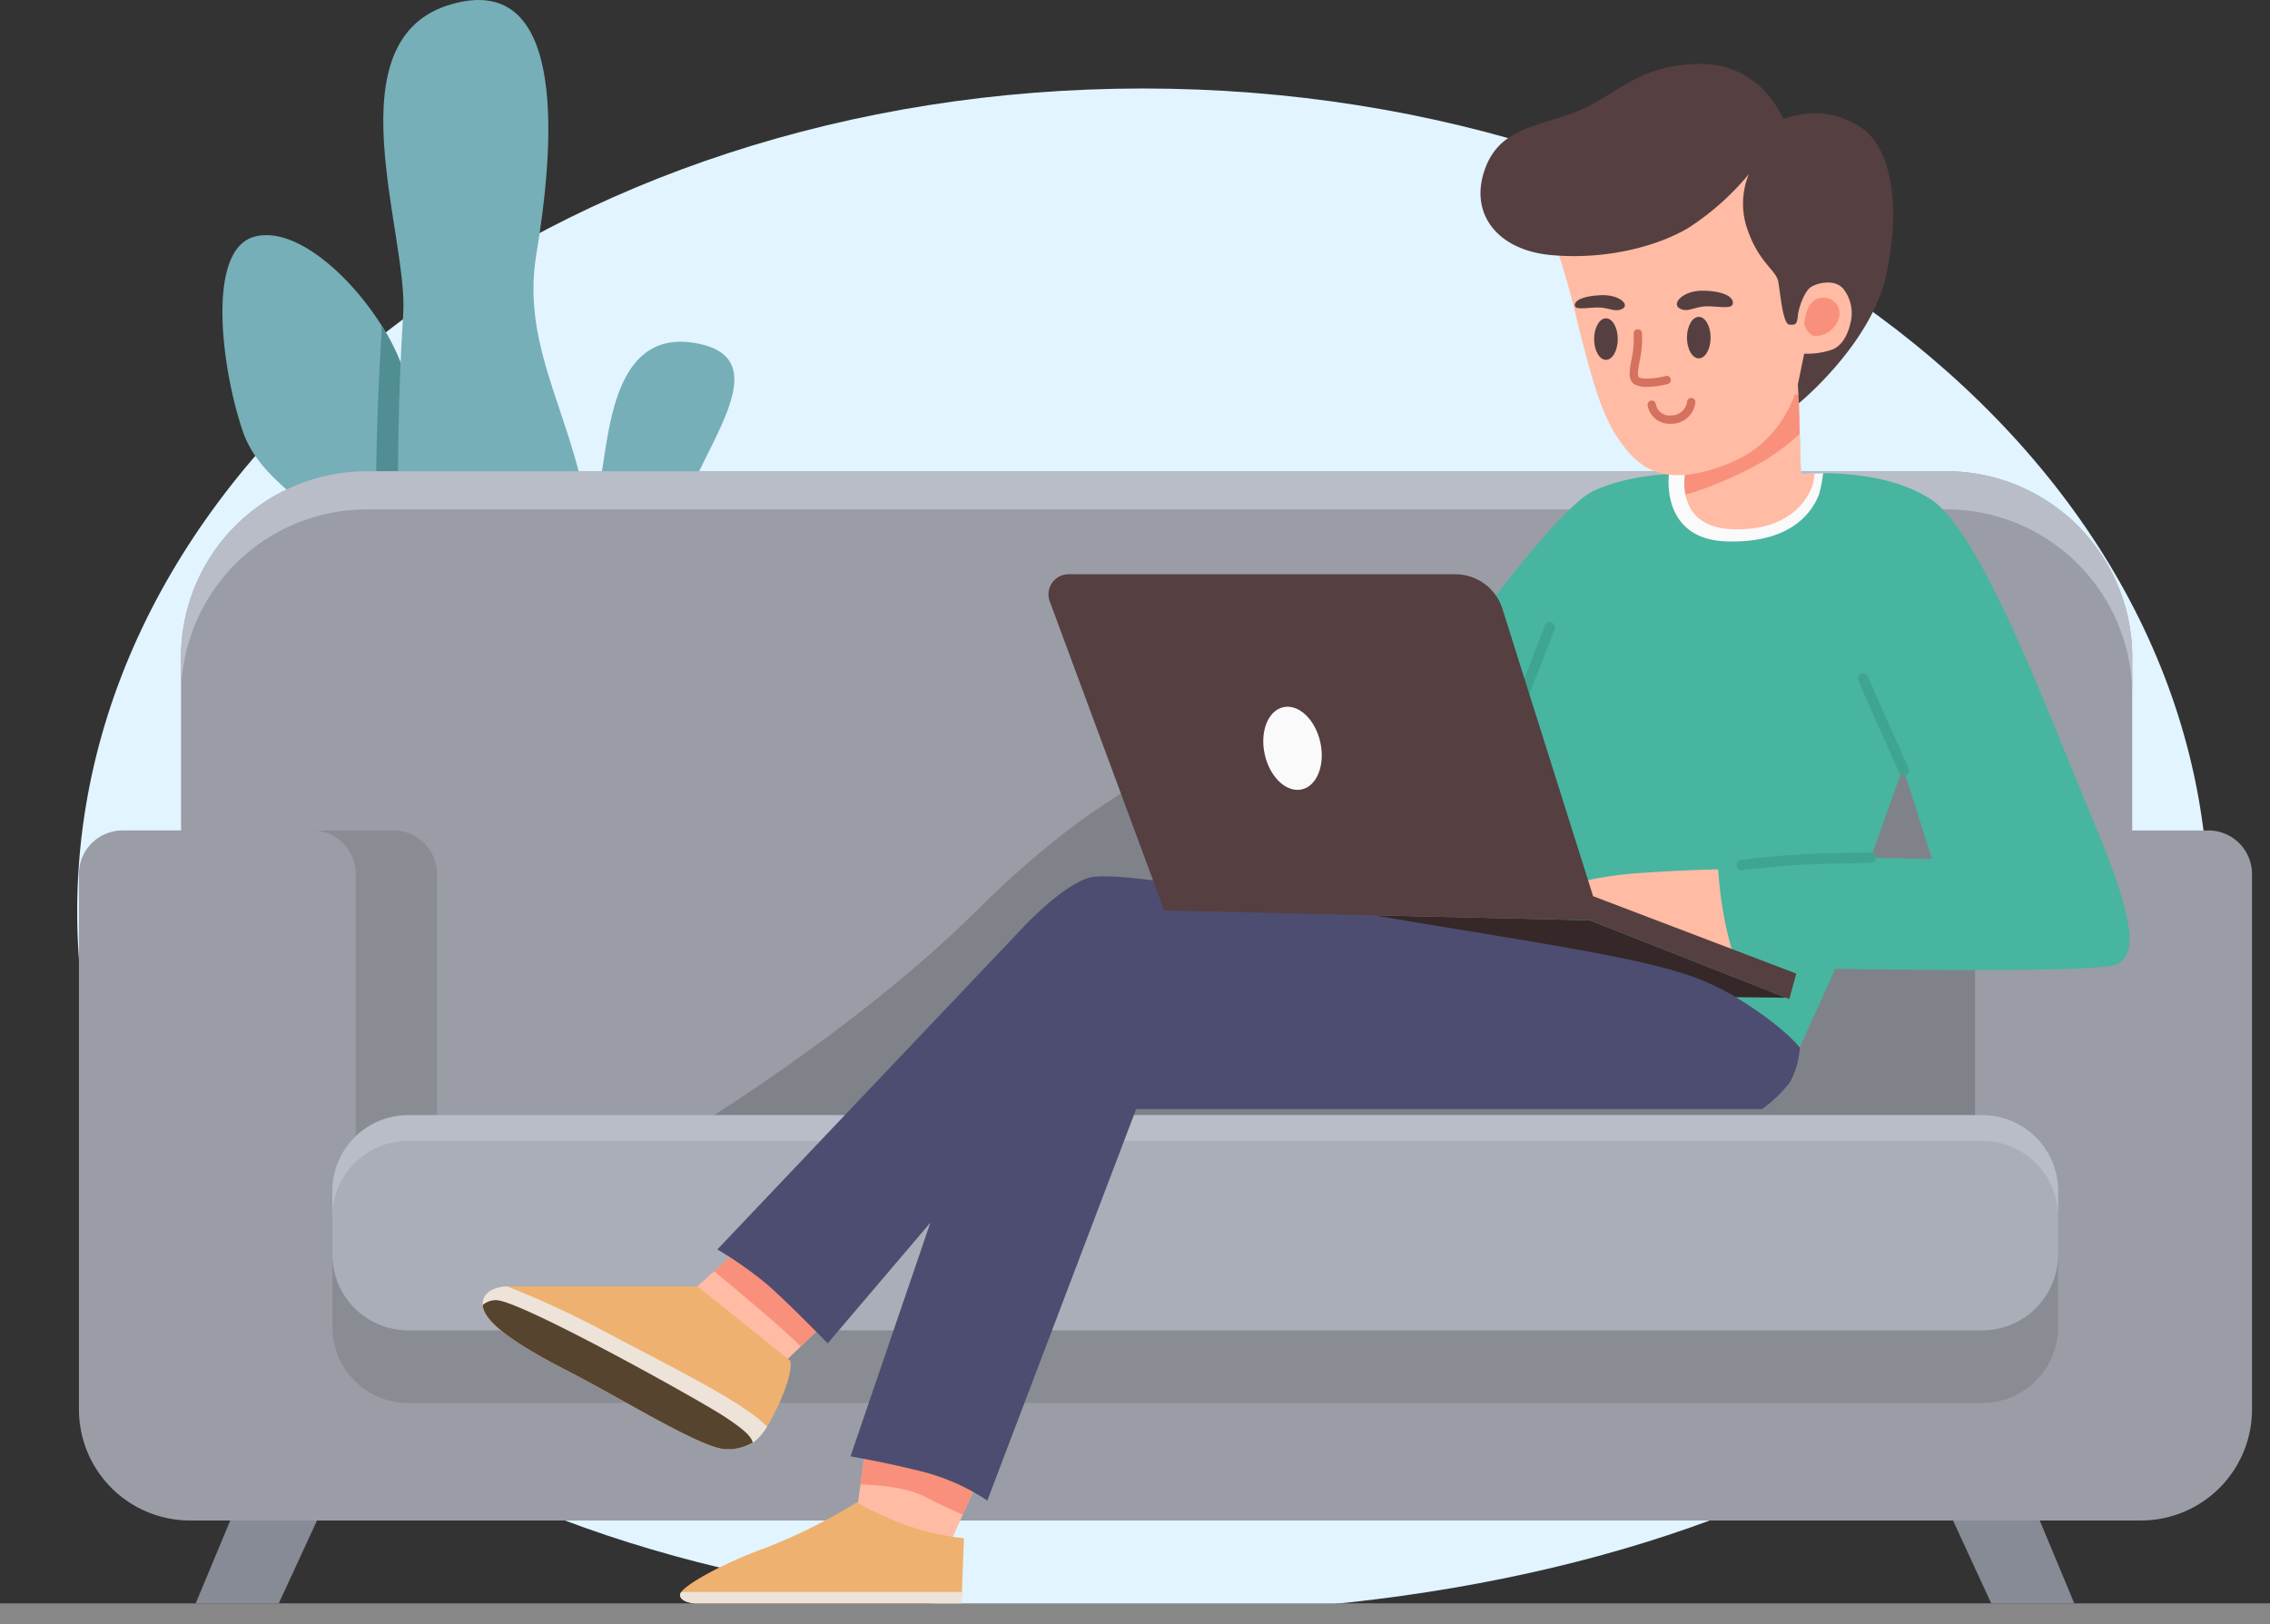 <svg xmlns="http://www.w3.org/2000/svg" width="339.015" height="242.633" viewBox="0 0 339.015 242.633"><rect x="0" y="0" width="339.015" height="242.633" fill="#333333" stroke="none"/><g id="first-time-internet-buyers-guide" transform="translate(-45.846 -103.399)"><g id="Group_252" data-name="Group 252" transform="translate(45.846 103.399)"><path id="Path_288" fill="#e1f4ff" d="M380.156 244.7c0-67.908-71.26-122.959-159.16-122.959S61.835 176.8 61.835 244.7s70.078 104.9 157.982 104.9 160.339-36.989 160.339-104.9" data-name="Path 288" transform="translate(-50.309 -108.521)"/><path id="Path_289" fill="#76afb8" d="M121.413 239.727s-6.873-4.6-11.928-16.9-1.319-19.266-.44-23.882-10.915-8.575-13.991-17.292-5.788-27.325 1.685-29.3 18.165 9.67 21.684 18.534 1.026 15.384 3.956 23.881 10.842 15.164 12.307 25.86a36.591 36.591 0 0 1-2.6 19.1Z" data-name="Path 289" transform="translate(-58.711 -117.003)"/><path id="Path_290" fill="#518e93" d="M140.967 244.928a36.59 36.59 0 0 0 2.6-19.1c-1.465-10.7-9.377-17.362-12.307-25.86s-.44-15.017-3.956-23.881a32.643 32.643 0 0 0-2.764-5.326c.021.692.017 1.347-.02 1.956-.733 11.905-.916 22.071-.733 38.739.136 12.35 7.2 26.809 10.846 33.473Z" data-name="Path 290" transform="translate(-67.584 -122.204)"/><path id="Path_291" fill="#76afb8" d="M155.658 245.893a68.775 68.775 0 0 1-.771-22.8c2.252-19.506 8.479-21.43 10.4-26.375s.916-24.911 14.928-22.254-2.748 19.049-2.931 29.122 3.755 16.668-.092 28.756a146.46 146.46 0 0 1-5.069 13.552Z" data-name="Path 291" transform="translate(-76.127 -123.169)"/><path id="Path_292" fill="#518e93" d="M167.74 214.585a59.3 59.3 0 0 0-2.084-10.885 9.357 9.357 0 0 1-.366 1.245c-1.923 4.946-8.15 6.869-10.4 26.375a68.775 68.775 0 0 0 .771 22.8h6.658c2.05-7.768 6.566-26.767 5.424-39.541" data-name="Path 292" transform="translate(-76.127 -131.4)"/><path id="Path_293" fill="#76afb8" d="M140.488 226.123s-12.8-20.514-12.982-37.183 0-26.833.732-38.739-10.807-40.937 7.143-46.157 15.2 22.529 12.73 37.365 6.5 25.277 7.967 41.67-6.389 43.044-6.389 43.044Z" data-name="Path 293" transform="translate(-68.015 -103.399)"/><path id="Rectangle_97" fill="#878787" d="M0 0h339.015v3.116H0z" data-name="Rectangle 97" transform="translate(0 239.517)"/><path id="Path_294" fill="#9a9da6" d="M346.987 201.063H111.126a27.772 27.772 0 0 0-27.772 27.771v103.8h291.4v-103.8a27.771 27.771 0 0 0-27.771-27.771" data-name="Path 294" transform="translate(-56.317 -130.664)"/><path id="Path_295" fill="#80828a" d="m392.065 328.067-8.135-72.811s-50.194-10.448-82.852-7.923-51.385 11.85-71.867 32.149-49.071 36.638-49.071 36.638 80.365 14.537 83.71 14.8 128.217-2.856 128.217-2.856" data-name="Path 295" transform="translate(-83.336 -143.471)"/><path id="Path_296" fill="#b8bdc7" d="M346.987 201.063H111.126a27.772 27.772 0 0 0-27.772 27.771v5.695a27.772 27.772 0 0 1 27.772-27.772h235.861a27.771 27.771 0 0 1 27.771 27.772v-5.695a27.771 27.771 0 0 0-27.771-27.771" data-name="Path 296" transform="translate(-56.317 -130.664)"/><path id="Path_297" fill="#8a8c94" d="M113.866 378.579H95.621a16.594 16.594 0 0 1-16.594-16.594v-79.973a6.515 6.515 0 0 1 6.514-6.515h28.324a6.515 6.515 0 0 1 6.514 6.514v90.057a6.514 6.514 0 0 1-6.513 6.513" data-name="Path 297" transform="translate(-55.109 -151.443)"/><path id="Path_298" fill="#878b96" d="M126.27 353.031h-15.034L86.39 412.605H98.8Z" data-name="Path 298" transform="translate(-57.164 -173.088)"/><path id="Path_299" fill="#878b96" d="M420.285 353.031h15.034l24.846 59.574H447.76Z" data-name="Path 299" transform="translate(-150.376 -173.088)"/><path id="Path_300" fill="#9a9da6" d="M380.226 275.5H351.9a6.514 6.514 0 0 0-6.514 6.514v54.028H103.555v-54.03a6.514 6.514 0 0 0-6.514-6.514H68.716a6.514 6.514 0 0 0-6.514 6.514v79.977a16.593 16.593 0 0 0 16.591 16.591h291.353a16.594 16.594 0 0 0 16.594-16.594v-79.975a6.514 6.514 0 0 0-6.514-6.514" data-name="Path 300" transform="translate(-50.412 -151.443)"/><path id="Path_301" fill="#8a8c94" d="M361.117 381.709H126.033a11.317 11.317 0 0 1-11.317-11.317v-9.5a11.317 11.317 0 0 1 11.317-11.317h235.084a11.317 11.317 0 0 1 11.317 11.317v9.5a11.317 11.317 0 0 1-11.317 11.317" data-name="Path 301" transform="translate(-65.072 -172.124)"/><path id="Path_302" fill="#aaaeb8" d="M361.117 334.515H126.033a11.317 11.317 0 0 0-11.317 11.317v9.5a11.317 11.317 0 0 0 11.317 11.317h235.084a11.317 11.317 0 0 0 11.317-11.317v-9.5a11.317 11.317 0 0 0-11.317-11.317" data-name="Path 302" transform="translate(-65.072 -167.918)"/><path id="Path_303" fill="#b8bdc7" d="M361.117 334.516H126.033a11.317 11.317 0 0 0-11.317 11.317v3.84a11.317 11.317 0 0 1 11.317-11.317h235.084a11.317 11.317 0 0 1 11.317 11.317v-3.84a11.317 11.317 0 0 0-11.317-11.317" data-name="Path 303" transform="translate(-65.072 -167.919)"/><path id="Path_304" fill="#47b5a0" d="M441.856 248.43c-6.77-16.15-16.723-43.23-24.307-48.287s-19.494-3.833-19.494-3.833l-.408-13.785-16.965 5.546.081 5.139v3.017s-8.073-.163-13.866 2.692-22.838 26.837-22.838 26.837l19.086 42.658s17.128 1.387 25.366 6.444 9.054 7.83 9.054 7.83l5.628-12.479s39.314.734 42.006-.653 3.426-4.974-3.344-21.125m-33.36 5.179 4.812-13.459 4.325 13.663Z" data-name="Path 304" transform="translate(-129.097 -125.489)"/><path id="Path_305" fill="#fafafa" d="m411.312 196.31-.408-13.784-16.966 5.547.081 5.138v3.018s-.937-.019-2.408.072c-.222 1.868-.4 9.816 8.684 10.07 10.4.288 12.987-5.212 13.714-6.992a19.981 19.981 0 0 0 .621-3.192c-2.014 0-3.316.128-3.316.128" data-name="Path 305" transform="translate(-142.354 -125.489)"/><path id="Path_306" fill="#362829" d="m379.956 305.12-47.445-.494-45.452-12.543 63.56 1.468Z" data-name="Path 306" transform="translate(-113.184 -156.074)"/><path id="Path_307" fill="#ffbba4" d="M392.383 283.578a59.085 59.085 0 0 0 1.081 8.146 70.914 70.914 0 0 0 1.9 7l-24.22-9.591-3.152-2.674a54.97 54.97 0 0 1 12.479-2.325c7.188-.52 11.919-.561 11.919-.561" data-name="Path 307" transform="translate(-135.777 -153.699)"/><path id="Path_308" fill="#3fa592" d="M437.64 258.193a.776.776 0 0 1-.709-.458l-2.33-5.176c-1.261-2.8-3.731-8.476-3.756-8.533a.776.776 0 1 1 1.423-.62c.025.057 2.49 5.72 3.748 8.515l2.33 5.176a.777.777 0 0 1-.706 1.095" data-name="Path 308" transform="translate(-153.304 -142.349)"/><path id="Path_309" fill="#3fa592" d="M360.377 245.5a.766.766 0 0 1-.28-.053.776.776 0 0 1-.444-1l4.5-11.623a.776.776 0 1 1 1.448.56L361.1 245a.778.778 0 0 1-.724.5" data-name="Path 309" transform="translate(-133.435 -139.39)"/><path id="Path_310" fill="#ffbba4" d="M413.857 198.277a8.088 8.088 0 0 0 .408-2.082c-1.27.035-2.039.114-2.039.114l-.408-13.785-16.966 5.55.081 5.138v3.018s-1.6 8.073 7.147 8.32 11.165-4.772 11.776-6.271" data-name="Path 310" transform="translate(-143.267 -125.489)"/><path id="Path_311" fill="#f9907b" d="m412.049 190.612-.17-5.743-2.479-1.249-9.371 3.064c-1.566 1.535-3.482 3.344-5.127 4.9l.031 1.935v3.018a9.005 9.005 0 0 0 .055 3.167 56.341 56.341 0 0 0 11.2-4.762 35.229 35.229 0 0 0 5.855-4.325" data-name="Path 311" transform="translate(-143.268 -125.794)"/><path id="Path_312" fill="#ffbba4" d="M195.94 362.383c-.081.163-7.014 6.4-7.014 6.4s3.507 3.425 6.852 6.036 6.606 4.894 6.606 4.894l6.2-5.954Z" data-name="Path 312" transform="translate(-85.789 -175.699)"/><path id="Path_313" fill="#f9907b" d="M197.3 362.383c-.04.081-1.767 1.658-3.5 3.225 4.166 3.425 10.452 8.685 12.936 11.231l3.2-3.077Z" data-name="Path 313" transform="translate(-87.151 -175.699)"/><path id="Path_314" fill="#ffbba4" d="m224.575 404.363-1.153 8.5s4.821 2.106 7.1 3.288 6.852 1.631 6.852 1.631l3.956-8.85Z" data-name="Path 314" transform="translate(-95.419 -187.418)"/><path id="Path_315" fill="#f9907b" d="M224.12 409.167c3.122.094 7.156.513 9.78 1.906 1.747.928 3.7 1.835 5.5 2.618l2.127-4.758-16.762-4.568Z" data-name="Path 315" transform="translate(-95.614 -187.419)"/><path id="Path_316" fill="#4d4d71" d="M356.129 310.576a12.213 12.213 0 0 1-1.506 5.243 19.21 19.21 0 0 1-4.159 3.956h-93.451l-22.226 58.482a31.1 31.1 0 0 0-9.3-4.221c-5.383-1.407-11.133-2.386-11.133-2.386l11.928-34.91-15.334 18.026s-5.954-6.117-9.054-8.809a58.076 58.076 0 0 0-7.425-5.22l45.595-48.042s5.791-6.281 9.951-7.5 28.275 3.335 55.821 7.851 34.064 5.906 41.038 10.2c6.992 4.3 9.254 7.339 9.254 7.339" data-name="Path 316" transform="translate(-87.336 -154.093)"/><path id="Path_317" fill="#553f41" d="m280.363 272.636-17.1-46.18a3 3 0 0 1 2.816-4.044h57.753a7.379 7.379 0 0 1 7.037 5.159l13.543 42.929 30.342 11.561-1.04 3.793-29.791-11.754Z" data-name="Path 317" transform="translate(-106.489 -136.624)"/><path id="Path_318" fill="#eeb170" d="m191.784 381.1-13.859-11.121h-28.27s-3.467-.053-3.792 2.353 3.548 5.587 12.438 10.155 20.8 12.071 24.144 11.827 4.649-.937 6.729-4.894 2.937-7.136 2.61-8.32" data-name="Path 318" transform="translate(-73.762 -177.82)"/><path id="Path_319" fill="#eeb170" d="M229.141 420.1a38.261 38.261 0 0 1-9.787-2.386c-4.833-1.958-6.167-3-6.167-3a83.071 83.071 0 0 1-13.592 6.79c-6.606 2.386-12.847 5.873-12.847 7.035s2.2 1.285 2.2 1.285h39.825Z" data-name="Path 319" transform="translate(-85.181 -190.309)"/><path id="Path_320" fill="#eee3d9" d="M186.941 433.3a.778.778 0 0 0-.194.428c0 1.162 2.2 1.285 2.2 1.285h39.825l.064-1.713Z" data-name="Path 320" transform="translate(-85.181 -195.496)"/><path id="Path_321" fill="#eee3d9" d="M188.308 390.949c-3.153-3.5-14.931-9.272-24.215-14.209a143.426 143.426 0 0 0-14.577-6.755c-.649.021-3.365.235-3.652 2.351-.327 2.406 3.548 5.587 12.438 10.155s20.8 12.071 24.144 11.827c2.858-.209 4.227-.747 5.863-3.368" data-name="Path 321" transform="translate(-73.762 -177.821)"/><path id="Path_322" fill="#57442f" d="M182 390.263c-3.956-2.61-30.628-17.414-34.1-17.414a2.935 2.935 0 0 0-2.051.729c.172 2.351 4.1 5.419 12.451 9.711 8.891 4.568 20.8 12.072 24.143 11.827a7.466 7.466 0 0 0 3.743-.993c-.232-.97-1.37-2-4.191-3.861" data-name="Path 322" transform="translate(-73.765 -178.62)"/><path id="Path_323" fill="#3fa592" d="M406.429 282.719a.776.776 0 0 1-.1-1.546c.056-.008 5.721-.742 10.938-.908 5.186-.164 8.384-.2 8.416-.2a.776.776 0 0 1 .019 1.553c-.032 0-3.216.04-8.385.2-5.139.163-10.73.887-10.786.895a.82.82 0 0 1-.1.007" data-name="Path 323" transform="translate(-146.293 -152.718)"/><path id="Path_324" fill="#ffbba4" d="M405.315 164.11s-.477 11.966-10.967 16.291-14.128.264-16.764-3.532-4.165-9.594-6.221-17.818a109.854 109.854 0 0 0-3.057-10.807s6.694-15.5 18.767-16.447 15.13 2.477 15.92 9.911S404.312 159 404.312 159s.372-4.933 3.244-5.54 4.742 1.217 4.822 4.037-.738 5.351-3.19 6.247a6.037 6.037 0 0 1-3.873.369" data-name="Path 324" transform="translate(-135.866 -111.284)"/><path id="Path_325" fill="#553f41" d="M392.664 133.089a11.583 11.583 0 0 0-.144 8.47c1.687 4.814 4.218 5.869 4.534 7.626s.668 6.326 1.651 6.4 1.125-.031 1.282-1.378 1.028-3.65 1.946-4.238 3.5-1.252 4.8.222a5.911 5.911 0 0 1 1.194 4.706c-.208 1.17-.885 3.707-2.865 4.44a11.35 11.35 0 0 1-4.138.588l-.946 4.591.144 2.818s10.748-8.762 13.032-19.095.765-19.021-3.611-22a12.341 12.341 0 0 0-9.04-2.057 24.7 24.7 0 0 0-2.715.686s-3.216-8.408-12.652-8.223-12.519 5.034-18.609 7.275-11.412 2.5-13.441 8.909 2.187 11.624 9.963 12.362 15.63-1.107 20.586-4.059a39.466 39.466 0 0 0 9.033-8.039" data-name="Path 325" transform="translate(-131.474 -107.095)"/><path id="Path_326" fill="#553f41" d="M398.89 172.167c0 1.713-.793 3.1-1.765 3.1s-1.765-1.388-1.765-3.1.793-3.1 1.765-3.1 1.765 1.388 1.765 3.1" data-name="Path 326" transform="translate(-143.418 -121.732)"/><path id="Path_327" fill="#553f41" d="M372.128 166.176c.138.721 2.512.115 3.929.251s2.219.721 3.227.144-.466-2.118-3.29-2-4.008.865-3.866 1.605" data-name="Path 327" transform="translate(-136.929 -120.475)"/><path id="Path_328" fill="#553f41" d="M401.611 165.629c-.2.915-2.811.181-4.406.374s-2.523.946-3.616.228.641-2.7 3.792-2.588 4.43 1.044 4.229 1.985" data-name="Path 328" transform="translate(-142.832 -120.217)"/><path id="Path_329" fill="#553f41" d="M379.656 172.469c0 1.714-.793 3.1-1.765 3.1s-1.765-1.388-1.765-3.1.793-3.1 1.765-3.1 1.765 1.388 1.765 3.1" data-name="Path 329" transform="translate(-138.049 -121.816)"/><path id="Path_330" fill="#d4725e" d="M386.091 180.243a3.728 3.728 0 0 1-1.866-.386c-1.026-.619-.774-2.011-.482-3.624a14.839 14.839 0 0 0 .342-3.936.621.621 0 1 1 1.238-.106 16.1 16.1 0 0 1-.357 4.264c-.175.963-.392 2.163-.1 2.339.669.4 2.715.14 3.954-.176a.621.621 0 1 1 .308 1.2 13.528 13.528 0 0 1-3.036.422" data-name="Path 330" transform="translate(-140.103 -122.44)"/><path id="Path_331" fill="#d4725e" d="M390.73 189.711a3.31 3.31 0 0 1-3.532-2.785.621.621 0 0 1 1.233-.144 2.069 2.069 0 0 0 2.3 1.69 2.357 2.357 0 0 0 2.372-2.09.621.621 0 0 1 1.231.162 3.585 3.585 0 0 1-3.6 3.172" data-name="Path 331" transform="translate(-141.138 -126.415)"/><path id="Path_332" fill="#f9907b" d="M419.666 169.092s.125-3.634 2.389-3.954a2.379 2.379 0 0 1 2.754 3.074 3.785 3.785 0 0 1-3.417 2.617c-1.225-.046-1.726-1.737-1.726-1.737" data-name="Path 332" transform="translate(-150.203 -120.625)"/><path id="Path_333" fill="#fafafa" d="M307.8 257c-.763-3.392.474-6.56 2.763-7.074s4.763 1.818 5.526 5.21-.474 6.56-2.764 7.074-4.763-1.818-5.525-5.21" data-name="Path 333" transform="translate(-118.912 -144.285)"/></g></g></svg>